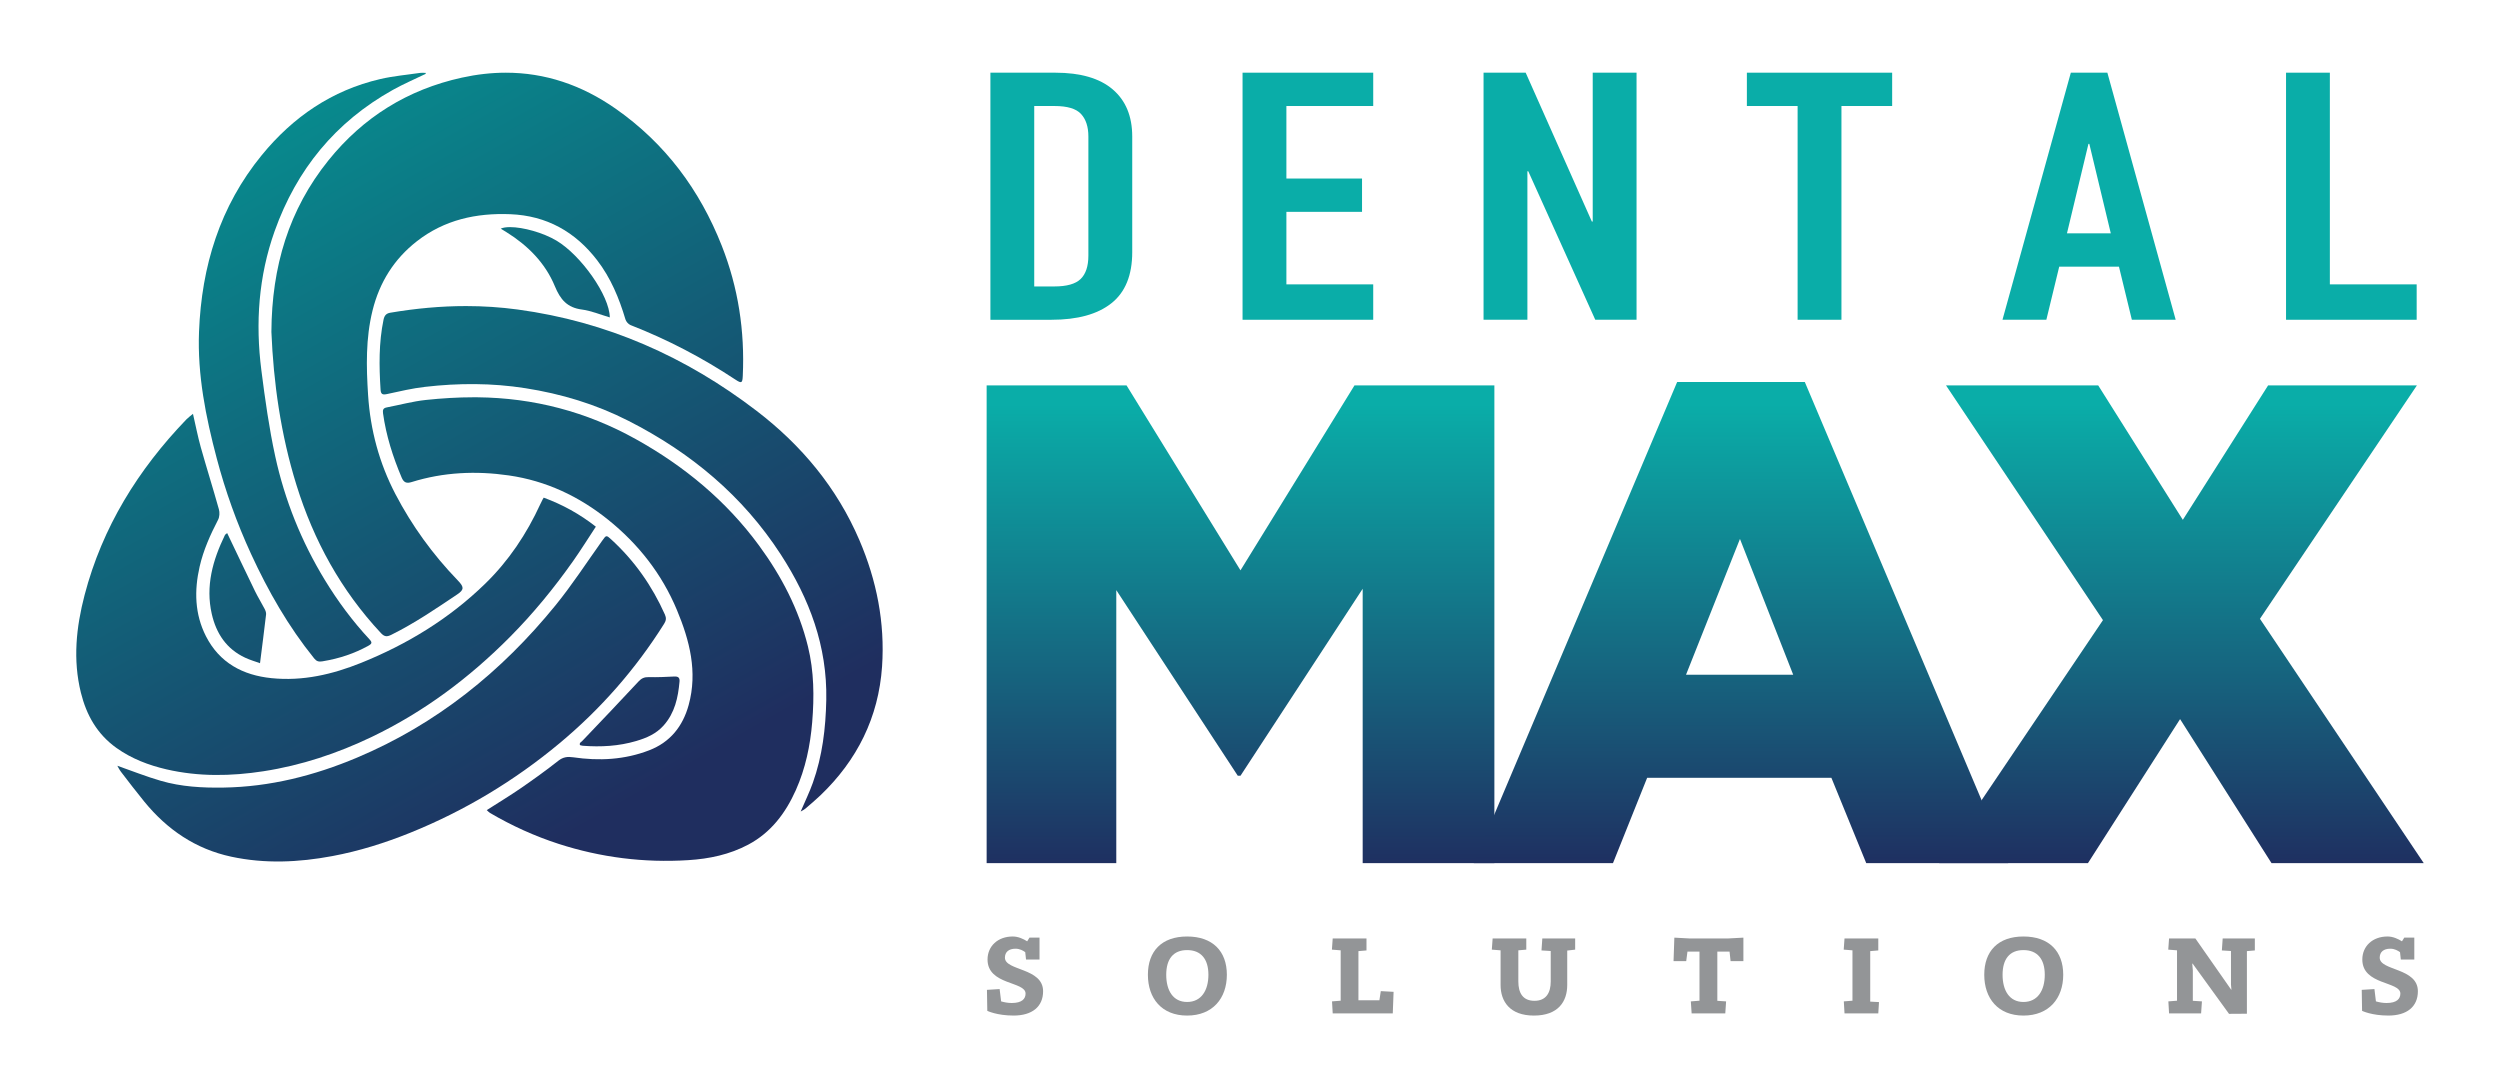 <svg xmlns="http://www.w3.org/2000/svg" xmlns:xlink="http://www.w3.org/1999/xlink" id="Layer_1" x="0px" y="0px" width="846.757px" height="368.595px" viewBox="0 0 846.757 368.595" xml:space="preserve"><g>	<path fill="#0AADA8" d="M335.452,108.307V24.62h21.975c8.537,0,15.021,1.882,19.436,5.645c4.42,3.767,6.628,9.092,6.628,15.984   v39.138c0,7.833-2.357,13.619-7.067,17.333c-4.708,3.731-11.472,5.588-20.307,5.588H335.452z M350.295,35.907V97.02h6.843   c4.169,0,7.134-0.837,8.877-2.521c1.743-1.687,2.624-4.332,2.624-7.938V46.248c0-3.293-0.825-5.835-2.479-7.634   c-1.649-1.808-4.658-2.707-9.022-2.707H350.295z"></path>	<polygon fill="#0AADA8" points="420.857,108.306 420.857,24.618 465.114,24.618 465.114,35.905 435.705,35.905 435.705,60.471    461.324,60.471 461.324,71.753 435.705,71.753 435.705,96.317 465.114,96.317 465.114,108.306  "></polygon>	<polygon fill="#0AADA8" points="502.483,108.306 502.483,24.618 516.75,24.618 539.166,75.041 539.46,75.041 539.46,24.618    554.303,24.618 554.303,108.306 540.325,108.306 517.624,57.998 517.334,57.998 517.334,108.306  "></polygon>	<polygon fill="#0AADA8" points="608.855,108.306 608.855,35.905 591.672,35.905 591.672,24.618 640.88,24.618 640.88,35.905    623.704,35.905 623.704,108.306  "></polygon>	<path fill="#0AADA8" d="M678.246,108.306l23.15-83.683h12.377l23.14,83.683h-14.848l-4.366-17.984h-20.236l-4.36,17.984H678.246z    M714.934,79.041l-7.278-30.319h-0.292l-7.28,30.319H714.934z"></path>	<polygon fill="#0AADA8" points="774.288,108.306 774.288,24.618 789.128,24.618 789.128,96.317 818.534,96.317 818.534,108.306     "></polygon>	<path fill="#939597" d="M347.519,325.002l-0.272-2.504c-0.701-0.506-1.837-1.169-3.281-1.169c-2.304,0-3.595,1.129-3.595,3.043   c0,4.494,12.928,3.364,12.928,11.367c0,5.236-3.711,8.236-9.996,8.236c-5.663,0-8.903-1.596-8.903-1.596l-0.118-7.112l4.294-0.27   l0.508,4.173c1.092,0.312,2.302,0.551,3.592,0.551c3.512,0,4.685-1.441,4.685-3.204c0-4.176-12.88-2.813-12.88-11.516   c0-4.53,3.47-7.809,8.548-7.809c1.837,0,3.591,0.817,4.878,1.635l0.782-1.248h3.398v7.422H347.519z"></path>	<path fill="#939597" d="M402.074,343.977c-8.634,0-13.277-5.859-13.277-13.827c0-7.957,4.644-12.957,13.277-12.957   c8.667,0,13.467,5,13.467,12.957C415.541,338.117,410.741,343.977,402.074,343.977 M402.074,321.799   c-4.684,0-7.069,3.046-7.069,8.351c0,5.318,2.3,9.221,7.069,9.221c4.8,0,7.219-3.903,7.219-9.221   C409.293,324.846,406.797,321.799,402.074,321.799"></path>	<polygon fill="#939597" points="451.16,339.171 454.092,338.941 454.092,321.878 451.123,321.642 451.392,317.853 462.835,317.853    462.835,321.917 460.104,322.147 460.104,338.787 467.208,338.787 467.677,335.698 472.012,335.934 471.737,343.231    451.392,343.231  "></polygon>	<path fill="#939597" d="M514.265,321.878v10.541c0,3.867,1.483,6.559,5.471,6.559c3.98,0,5.5-2.771,5.5-6.559v-10.311l-3.126-0.191   l0.278-4.063h11.126v3.789l-2.688,0.315v11.67c0,5.544-3.009,10.35-11.286,10.35c-8.157,0-11.286-4.806-11.286-10.35v-11.749   l-2.969-0.236l0.275-3.789h11.401v3.789L514.265,321.878z"></path>	<polygon fill="#939597" points="566.834,325.545 567.106,317.581 572.183,317.856 585.37,317.856 590.492,317.581 590.492,325.545    586.151,325.545 585.806,322.308 581.665,322.308 581.665,338.977 584.634,339.177 584.362,343.231 572.961,343.231    572.689,339.177 575.621,338.941 575.621,322.308 571.547,322.308 571.126,325.545  "></polygon>	<polygon fill="#939597" points="624.743,343.231 624.506,339.171 627.435,338.941 627.435,321.878 624.472,321.642    624.743,317.853 636.182,317.853 636.182,321.917 633.45,322.147 633.45,339.252 636.422,339.41 636.182,343.231  "></polygon>	<path fill="#939597" d="M685.347,343.977c-8.63,0-13.273-5.859-13.273-13.827c0-7.957,4.644-12.957,13.273-12.957   c8.666,0,13.474,5,13.474,12.957C698.82,338.117,694.013,343.977,685.347,343.977 M685.347,321.799   c-4.685,0-7.069,3.046-7.069,8.351c0,5.318,2.308,9.221,7.069,9.221c4.81,0,7.224-3.903,7.224-9.221   C692.57,324.846,690.07,321.799,685.347,321.799"></path>	<polygon fill="#939597" points="754.974,343.393 742.64,326.365 742.522,326.365 742.717,328.673 742.717,338.977 745.801,339.171    745.52,343.238 734.669,343.238 734.432,339.171 737.363,338.941 737.363,321.878 734.396,321.642 734.669,317.853    743.573,317.853 755.718,335.229 755.793,335.229 755.638,333.475 755.638,322.107 752.552,321.917 752.829,317.853    763.721,317.853 763.721,321.917 761.032,322.147 761.032,343.353  "></polygon>	<path fill="#939597" d="M813.163,325.002l-0.271-2.504c-0.708-0.506-1.836-1.169-3.284-1.169c-2.308,0-3.591,1.129-3.591,3.043   c0,4.494,12.925,3.364,12.925,11.367c0,5.236-3.711,8.236-9.998,8.236c-5.663,0-8.904-1.596-8.904-1.596l-0.114-7.112l4.3-0.27   l0.507,4.173c1.091,0.312,2.293,0.551,3.591,0.551c3.513,0,4.684-1.441,4.684-3.204c0-4.176-12.884-2.813-12.884-11.516   c0-4.53,3.473-7.809,8.546-7.809c1.838,0,3.6,0.817,4.885,1.635l0.778-1.248h3.401v7.422H813.163z"></path>	<g>		<defs>			<polygon id="SVGID_1_" points="458.77,130.53 420.156,193.179 381.559,130.53 334.178,130.53 334.178,292.339 378.089,292.339      378.089,199.872 419.243,262.751 420.156,262.751 461.544,199.417 461.544,292.339 506.151,292.339 506.151,130.53    "></polygon>		</defs>		<clipPath id="SVGID_2_">			<use xlink:href="#SVGID_1_"></use>		</clipPath>					<linearGradient id="SVGID_3_" gradientUnits="userSpaceOnUse" x1="138.79" y1="714.342" x2="141.89" y2="714.342" gradientTransform="matrix(0 -50.854 -50.854 0 36747.195 7352.528)">			<stop offset="0" style="stop-color:#1F2E60"></stop>			<stop offset="1" style="stop-color:#0AADA8"></stop>		</linearGradient>		<rect x="334.178" y="130.53" clip-path="url(#SVGID_2_)" fill="url(#SVGID_3_)" width="171.973" height="161.809"></rect>	</g>	<g>		<defs>			<path id="SVGID_4_" d="M589.33,182.536l18.031,45.994h-36.301L589.33,182.536z M568.06,129.374l-68.886,162.965h47.149     l11.569-28.887H620.3l11.796,28.887h48.083L611.29,129.374H568.06z"></path>		</defs>		<clipPath id="SVGID_5_">			<use xlink:href="#SVGID_4_"></use>		</clipPath>					<linearGradient id="SVGID_6_" gradientUnits="userSpaceOnUse" x1="138.791" y1="712.084" x2="141.893" y2="712.084" gradientTransform="matrix(0 -50.854 -50.854 0 36801.82 7352.486)">			<stop offset="0" style="stop-color:#1F2E60"></stop>			<stop offset="1" style="stop-color:#0AADA8"></stop>		</linearGradient>		<rect x="499.174" y="129.374" clip-path="url(#SVGID_5_)" fill="url(#SVGID_6_)" width="181.005" height="162.965"></rect>	</g>	<g>		<defs>			<polygon id="SVGID_7_" points="768.216,130.53 739.33,176.068 710.665,130.53 659.114,130.53 712.279,210.041 656.801,292.339      707.197,292.339 738.399,243.56 769.366,292.339 820.928,292.339 765.447,209.588 818.614,130.53    "></polygon>		</defs>		<clipPath id="SVGID_8_">			<use xlink:href="#SVGID_7_"></use>		</clipPath>					<linearGradient id="SVGID_9_" gradientUnits="userSpaceOnUse" x1="138.79" y1="710.096" x2="141.89" y2="710.096" gradientTransform="matrix(0 -50.854 -50.854 0 36849.977 7352.528)">			<stop offset="0" style="stop-color:#1F2E60"></stop>			<stop offset="1" style="stop-color:#0AADA8"></stop>		</linearGradient>		<rect x="656.801" y="130.53" clip-path="url(#SVGID_8_)" fill="url(#SVGID_9_)" width="164.127" height="161.809"></rect>	</g>	<g>		<defs>			<path id="SVGID_10_" d="M156.421,26.299c-18.308,4.019-33.395,13.392-45.157,27.993c-13.451,16.697-19.219,36.028-19.34,58.116     c0.698,17.062,3.148,34.709,8.494,51.89c5.841,18.809,15.095,35.665,28.595,50.118c1.25,1.342,2.111,1.296,3.591,0.561     c7.935-3.941,14.983-8.772,22.276-13.658c2.536-1.689,2.195-2.636,0.077-4.834c-8.4-8.716-15.451-18.436-21.039-29.156     c-5.466-10.481-8.48-21.684-9.244-33.529c-0.622-9.632-0.831-19.173,1.511-28.652c2.375-9.557,7.296-17.424,15.035-23.454     c9.31-7.252,20.104-9.61,31.646-9.141c12.261,0.495,21.969,5.931,29.395,15.593c4.604,5.998,7.446,12.841,9.58,20.031     c0.229,0.763,1.007,1.646,1.743,1.936c12.49,4.874,24.301,11.051,35.481,18.445c2.125,1.398,2.407,1.23,2.518-1.271     c0.708-15.166-1.529-29.854-7.1-44.011c-7.48-18.984-19.164-34.694-35.963-46.458c-11.572-8.096-23.972-12.194-37.178-12.194     C166.476,24.624,161.506,25.182,156.421,26.299"></path>		</defs>		<clipPath id="SVGID_11_">			<use xlink:href="#SVGID_10_"></use>		</clipPath>					<linearGradient id="SVGID_12_" gradientUnits="userSpaceOnUse" x1="138.82" y1="710.735" x2="141.92" y2="710.735" gradientTransform="matrix(-54.953 -97.416 97.416 -54.953 -61361.586 52833.094)">			<stop offset="0" style="stop-color:#1F2E5F"></stop>			<stop offset="1" style="stop-color:#00A99D"></stop>		</linearGradient>		<polygon clip-path="url(#SVGID_11_)" fill="url(#SVGID_12_)" points="334.083,169.619 213.578,-44.001 10.132,70.763     130.637,284.384   "></polygon>	</g>	<g>		<defs>			<path id="SVGID_13_" d="M144.235,135.466c-4.453,0.472-8.824,1.678-13.24,2.524c-1.178,0.227-1.424,0.798-1.265,1.979     c1.048,7.571,3.338,14.757,6.31,21.773c0.75,1.769,1.709,2.054,3.396,1.526c10.782-3.349,21.745-3.845,32.884-2.245     c12.648,1.822,23.782,7.088,33.621,14.985c10.261,8.235,18.255,18.41,23.344,30.624c4.294,10.3,7.048,20.903,3.968,32.155     c-1.988,7.231-6.251,12.583-13.355,15.333c-8.35,3.231-17.007,3.66-25.786,2.373c-1.876-0.273-3.392-0.103-5.018,1.184     c-4.105,3.248-8.372,6.302-12.676,9.275c-3.699,2.545-7.543,4.868-11.554,7.436c0.503,0.441,0.763,0.754,1.092,0.949     c7.378,4.326,15.13,7.854,23.256,10.487c14.279,4.613,28.909,6.454,43.913,5.509c7.148-0.447,13.994-1.899,20.307-5.252     c7.684-4.083,12.633-10.657,16.124-18.468c3.269-7.327,4.879-15.072,5.536-22.999c0.71-8.598,0.638-17.225-1.439-25.658     c-3.088-12.565-8.967-23.842-16.58-34.206c-11.16-15.199-25.359-26.914-41.78-36.046c-16.663-9.265-34.54-13.947-53.557-14.14     c-0.429-0.002-0.858-0.005-1.281-0.005C155.04,134.558,149.611,134.897,144.235,135.466"></path>		</defs>		<clipPath id="SVGID_14_">			<use xlink:href="#SVGID_13_"></use>		</clipPath>					<linearGradient id="SVGID_15_" gradientUnits="userSpaceOnUse" x1="138.824" y1="710.621" x2="141.924" y2="710.621" gradientTransform="matrix(-54.949 -97.41 97.41 -54.949 -61363.441 52832.812)">			<stop offset="0" style="stop-color:#1F2E5F"></stop>			<stop offset="1" style="stop-color:#00A99D"></stop>		</linearGradient>		<polygon clip-path="url(#SVGID_14_)" fill="url(#SVGID_15_)" points="343.294,254.206 240.5,71.982 62.078,172.631     164.872,354.856   "></polygon>	</g>	<g>		<defs>			<path id="SVGID_16_" d="M63.094,142.09c-16.332,17.008-28.434,36.471-34.443,59.454c-2.852,10.918-4.003,21.939-1.252,33.076     c1.885,7.595,5.519,14.057,12.049,18.711c5.125,3.656,10.894,5.847,16.918,7.247c10.88,2.523,21.9,2.343,32.868,0.645     c12.818-1.978,25.008-6.037,36.701-11.64c17.64-8.463,33.054-20.007,46.787-33.845c7.876-7.926,14.928-16.558,21.374-25.681     c2.651-3.765,5.092-7.683,7.718-11.674c-5.469-4.292-11.241-7.455-17.655-9.832c-0.13,0.223-0.246,0.388-0.341,0.563     c-0.266,0.544-0.55,1.074-0.804,1.625c-4.635,10.113-10.738,19.241-18.718,26.999c-12.14,11.812-26.368,20.487-42.02,26.789     c-9.678,3.897-19.727,6.236-30.279,5.166c-9.77-0.986-17.646-5.207-22.232-14.189c-3.823-7.503-3.997-15.49-2.149-23.59     c1.284-5.601,3.616-10.788,6.246-15.866c0.515-0.984,0.585-2.458,0.281-3.544c-1.965-7.035-4.164-14.006-6.142-21.036     c-1.006-3.595-1.711-7.275-2.639-11.309C64.448,140.928,63.714,141.452,63.094,142.09"></path>		</defs>		<clipPath id="SVGID_17_">			<use xlink:href="#SVGID_16_"></use>		</clipPath>					<linearGradient id="SVGID_18_" gradientUnits="userSpaceOnUse" x1="138.816" y1="710.187" x2="141.919" y2="710.187" gradientTransform="matrix(-55.004 -97.506 97.506 -55.004 -61444.621 52896.25)">			<stop offset="0" style="stop-color:#1F2E5F"></stop>			<stop offset="1" style="stop-color:#00A99D"></stop>		</linearGradient>		<polygon clip-path="url(#SVGID_17_)" fill="url(#SVGID_18_)" points="254.425,233.422 159.045,64.341 -27.964,169.833     67.415,338.917   "></polygon>	</g>	<g>		<defs>			<path id="SVGID_19_" d="M132.204,105.917c-1.361,0.228-1.997,0.92-2.298,2.35c-1.63,7.855-1.509,15.759-1.01,23.694     c0.098,1.606,0.707,1.833,2.205,1.503c4.254-0.923,8.527-1.94,12.853-2.433c11.32-1.31,22.638-1.328,33.956,0.447     c12.228,1.91,23.892,5.43,34.942,11.055c21.073,10.728,38.701,25.348,51.632,45.32c9.69,14.961,15.732,31.048,15.377,49.207     c-0.192,9.606-1.319,19.022-4.556,28.093c-1.134,3.187-2.632,6.239-4.115,9.717c0.698-0.421,1.163-0.616,1.532-0.937     c1.733-1.488,3.492-2.952,5.142-4.533c12.459-11.911,19.705-26.412,20.892-43.647c1.015-14.865-1.834-29.173-7.689-42.834     c-7.59-17.699-19.554-32.07-34.725-43.703c-24-18.396-50.837-30.301-80.98-34.381c-5.852-0.793-11.687-1.169-17.51-1.169     C149.28,103.665,140.737,104.472,132.204,105.917"></path>		</defs>		<clipPath id="SVGID_20_">			<use xlink:href="#SVGID_19_"></use>		</clipPath>					<linearGradient id="SVGID_21_" gradientUnits="userSpaceOnUse" x1="138.822" y1="710.755" x2="141.922" y2="710.755" gradientTransform="matrix(-54.981 -97.466 97.466 -54.981 -61392.672 52859.352)">			<stop offset="0" style="stop-color:#1F2E5F"></stop>			<stop offset="1" style="stop-color:#00A99D"></stop>		</linearGradient>		<polygon clip-path="url(#SVGID_20_)" fill="url(#SVGID_21_)" points="373.034,233.54 258.372,30.278 55.012,144.994     169.673,348.255   "></polygon>	</g>	<g>		<defs>			<path id="SVGID_22_" d="M203.965,183.14c-5.222,7.328-10.14,14.903-15.802,21.874c-18.294,22.496-40.335,40.26-67.241,51.597     c-14.48,6.096-29.488,9.912-45.29,10.146c-7.149,0.109-14.276-0.283-21.159-2.292c-5-1.454-9.852-3.388-14.746-5.107     c0.305,0.515,0.707,1.352,1.26,2.072c2.62,3.405,5.219,6.828,7.941,10.151c7.729,9.438,17.321,15.982,29.38,18.578     c11.428,2.459,22.871,1.932,34.257-0.202c9.047-1.696,17.814-4.443,26.363-7.894c18.456-7.458,35.309-17.598,50.583-30.317     c13.929-11.602,25.761-25.084,35.419-40.458c0.692-1.101,0.804-1.947,0.277-3.131c-4.328-9.701-10.292-18.214-18.128-25.398     c-0.821-0.75-1.258-1.142-1.633-1.142C205.031,181.616,204.693,182.122,203.965,183.14"></path>		</defs>		<clipPath id="SVGID_23_">			<use xlink:href="#SVGID_22_"></use>		</clipPath>					<linearGradient id="SVGID_24_" gradientUnits="userSpaceOnUse" x1="138.82" y1="710.183" x2="141.919" y2="710.183" gradientTransform="matrix(-54.968 -97.444 97.444 -54.968 -61405.242 52862.742)">			<stop offset="0" style="stop-color:#1F2E5F"></stop>			<stop offset="1" style="stop-color:#00A99D"></stop>		</linearGradient>		<polygon clip-path="url(#SVGID_23_)" fill="url(#SVGID_24_)" points="273.236,265.821 180.834,102.018 -7.771,208.412     84.631,372.214   "></polygon>	</g>	<g>		<defs>			<path id="SVGID_25_" d="M142.297,24.692c-4.509,0.66-9.085,1.057-13.513,2.086c-16.385,3.814-29.537,12.841-40.096,25.736     c-14.22,17.373-20.41,37.674-21.277,59.811c-0.574,14.658,2.285,28.887,6.006,42.938c2.936,11.098,6.8,21.897,11.607,32.337     c5.803,12.615,12.644,24.595,21.407,35.427c0.784,0.968,1.535,1.172,2.766,0.968c6.033-0.991,10.895-2.735,15.413-5.188     c1.426-0.772,1.526-1.191,0.512-2.292c-5.736-6.161-10.723-12.896-15.11-20.093c-7.924-13.007-13.546-26.998-16.78-41.825     c-2.097-9.619-3.458-19.42-4.708-29.2c-2.043-16-0.952-31.782,4.495-47.108c7.442-20.896,20.625-37.014,40.056-47.853     c3.595-2.005,7.399-3.629,11.106-5.423c0-0.109-0.008-0.224-0.008-0.333c-0.4,0-0.806-0.031-1.204-0.031     C142.743,24.648,142.518,24.658,142.297,24.692"></path>		</defs>		<clipPath id="SVGID_26_">			<use xlink:href="#SVGID_25_"></use>		</clipPath>					<linearGradient id="SVGID_27_" gradientUnits="userSpaceOnUse" x1="138.822" y1="710.373" x2="141.923" y2="710.373" gradientTransform="matrix(-54.974 -97.455 97.455 -54.974 -61403.051 52863.258)">			<stop offset="0" style="stop-color:#1F2E5F"></stop>			<stop offset="1" style="stop-color:#00A99D"></stop>		</linearGradient>		<polygon clip-path="url(#SVGID_26_)" fill="url(#SVGID_27_)" points="229.576,176.028 125.51,-8.451 -18.558,72.819     85.508,257.297   "></polygon>	</g>	<g>		<defs>			<path id="SVGID_28_" d="M76.148,181.299c-4.099,8.454-6.574,17.212-4.418,26.667c1.51,6.599,4.977,11.857,11.314,14.803     c1.698,0.791,3.519,1.314,5.023,1.861c0.729-5.783,1.43-11.142,2.052-16.519c0.069-0.604-0.198-1.32-0.495-1.881     c-1.045-2.024-2.263-3.97-3.26-6.016c-3.134-6.44-6.199-12.92-9.433-19.675C76.66,180.797,76.29,180.998,76.148,181.299"></path>		</defs>		<clipPath id="SVGID_29_">			<use xlink:href="#SVGID_28_"></use>		</clipPath>					<linearGradient id="SVGID_30_" gradientUnits="userSpaceOnUse" x1="138.835" y1="709.997" x2="141.933" y2="709.997" gradientTransform="matrix(-54.755 -97.065 97.064 -54.755 -61172.5 52662.82)">			<stop offset="0" style="stop-color:#1F2E5F"></stop>			<stop offset="1" style="stop-color:#00A99D"></stop>		</linearGradient>		<polygon clip-path="url(#SVGID_29_)" fill="url(#SVGID_30_)" points="109.056,213.987 85.212,171.719 50.707,191.184     74.55,233.451   "></polygon>	</g>	<g>		<defs>			<path id="SVGID_31_" d="M228.39,229.137c-2.878,0.141-5.76,0.284-8.639,0.204c-1.489-0.035-2.459,0.376-3.482,1.479     c-6.06,6.523-12.214,12.979-18.366,19.422c-0.539,0.559-0.775,0.855-1.441,1.381c0,0-0.212,0.462-0.011,0.752     c0.304,0.074,0.608,0.189,0.922,0.217c6.131,0.466,12.186,0.144,18.126-1.614c3.532-1.04,6.769-2.44,9.29-5.278     c3.778-4.264,4.878-9.427,5.368-14.844c0.111-1.252-0.391-1.724-1.541-1.724C228.547,229.132,228.467,229.137,228.39,229.137"></path>		</defs>		<clipPath id="SVGID_32_">			<use xlink:href="#SVGID_31_"></use>		</clipPath>					<linearGradient id="SVGID_33_" gradientUnits="userSpaceOnUse" x1="138.836" y1="710.588" x2="141.935" y2="710.588" gradientTransform="matrix(-54.722 -97.007 97.007 -54.722 -61108.469 52616.082)">			<stop offset="0" style="stop-color:#1F2E5F"></stop>			<stop offset="1" style="stop-color:#00A99D"></stop>		</linearGradient>		<polygon clip-path="url(#SVGID_32_)" fill="url(#SVGID_33_)" points="240.507,247.281 222.057,214.574 186.012,234.907     204.462,267.615   "></polygon>	</g>	<g>		<defs>			<path id="SVGID_34_" d="M169.6,77.445c0.681,0.419,1.302,0.795,1.918,1.179c7.253,4.508,13.154,10.437,16.409,18.31     c1.875,4.545,4.189,7.258,9.175,7.909c3.139,0.411,6.166,1.704,9.438,2.665l0.003-0.002c-0.082-7.391-9.764-21.033-18.019-25.98     c-4.583-2.737-11.376-4.601-15.77-4.601C171.449,76.924,170.358,77.089,169.6,77.445"></path>		</defs>		<clipPath id="SVGID_35_">			<use xlink:href="#SVGID_34_"></use>		</clipPath>					<linearGradient id="SVGID_36_" gradientUnits="userSpaceOnUse" x1="138.833" y1="710.904" x2="141.932" y2="710.904" gradientTransform="matrix(-54.87 -97.269 97.269 -54.87 -61260.527 52749.078)">			<stop offset="0" style="stop-color:#1F2E5F"></stop>			<stop offset="1" style="stop-color:#00A99D"></stop>		</linearGradient>		<polygon clip-path="url(#SVGID_35_)" fill="url(#SVGID_36_)" points="219.628,100.125 197.623,61.116 156.512,84.307     178.517,123.316   "></polygon>	</g></g></svg>